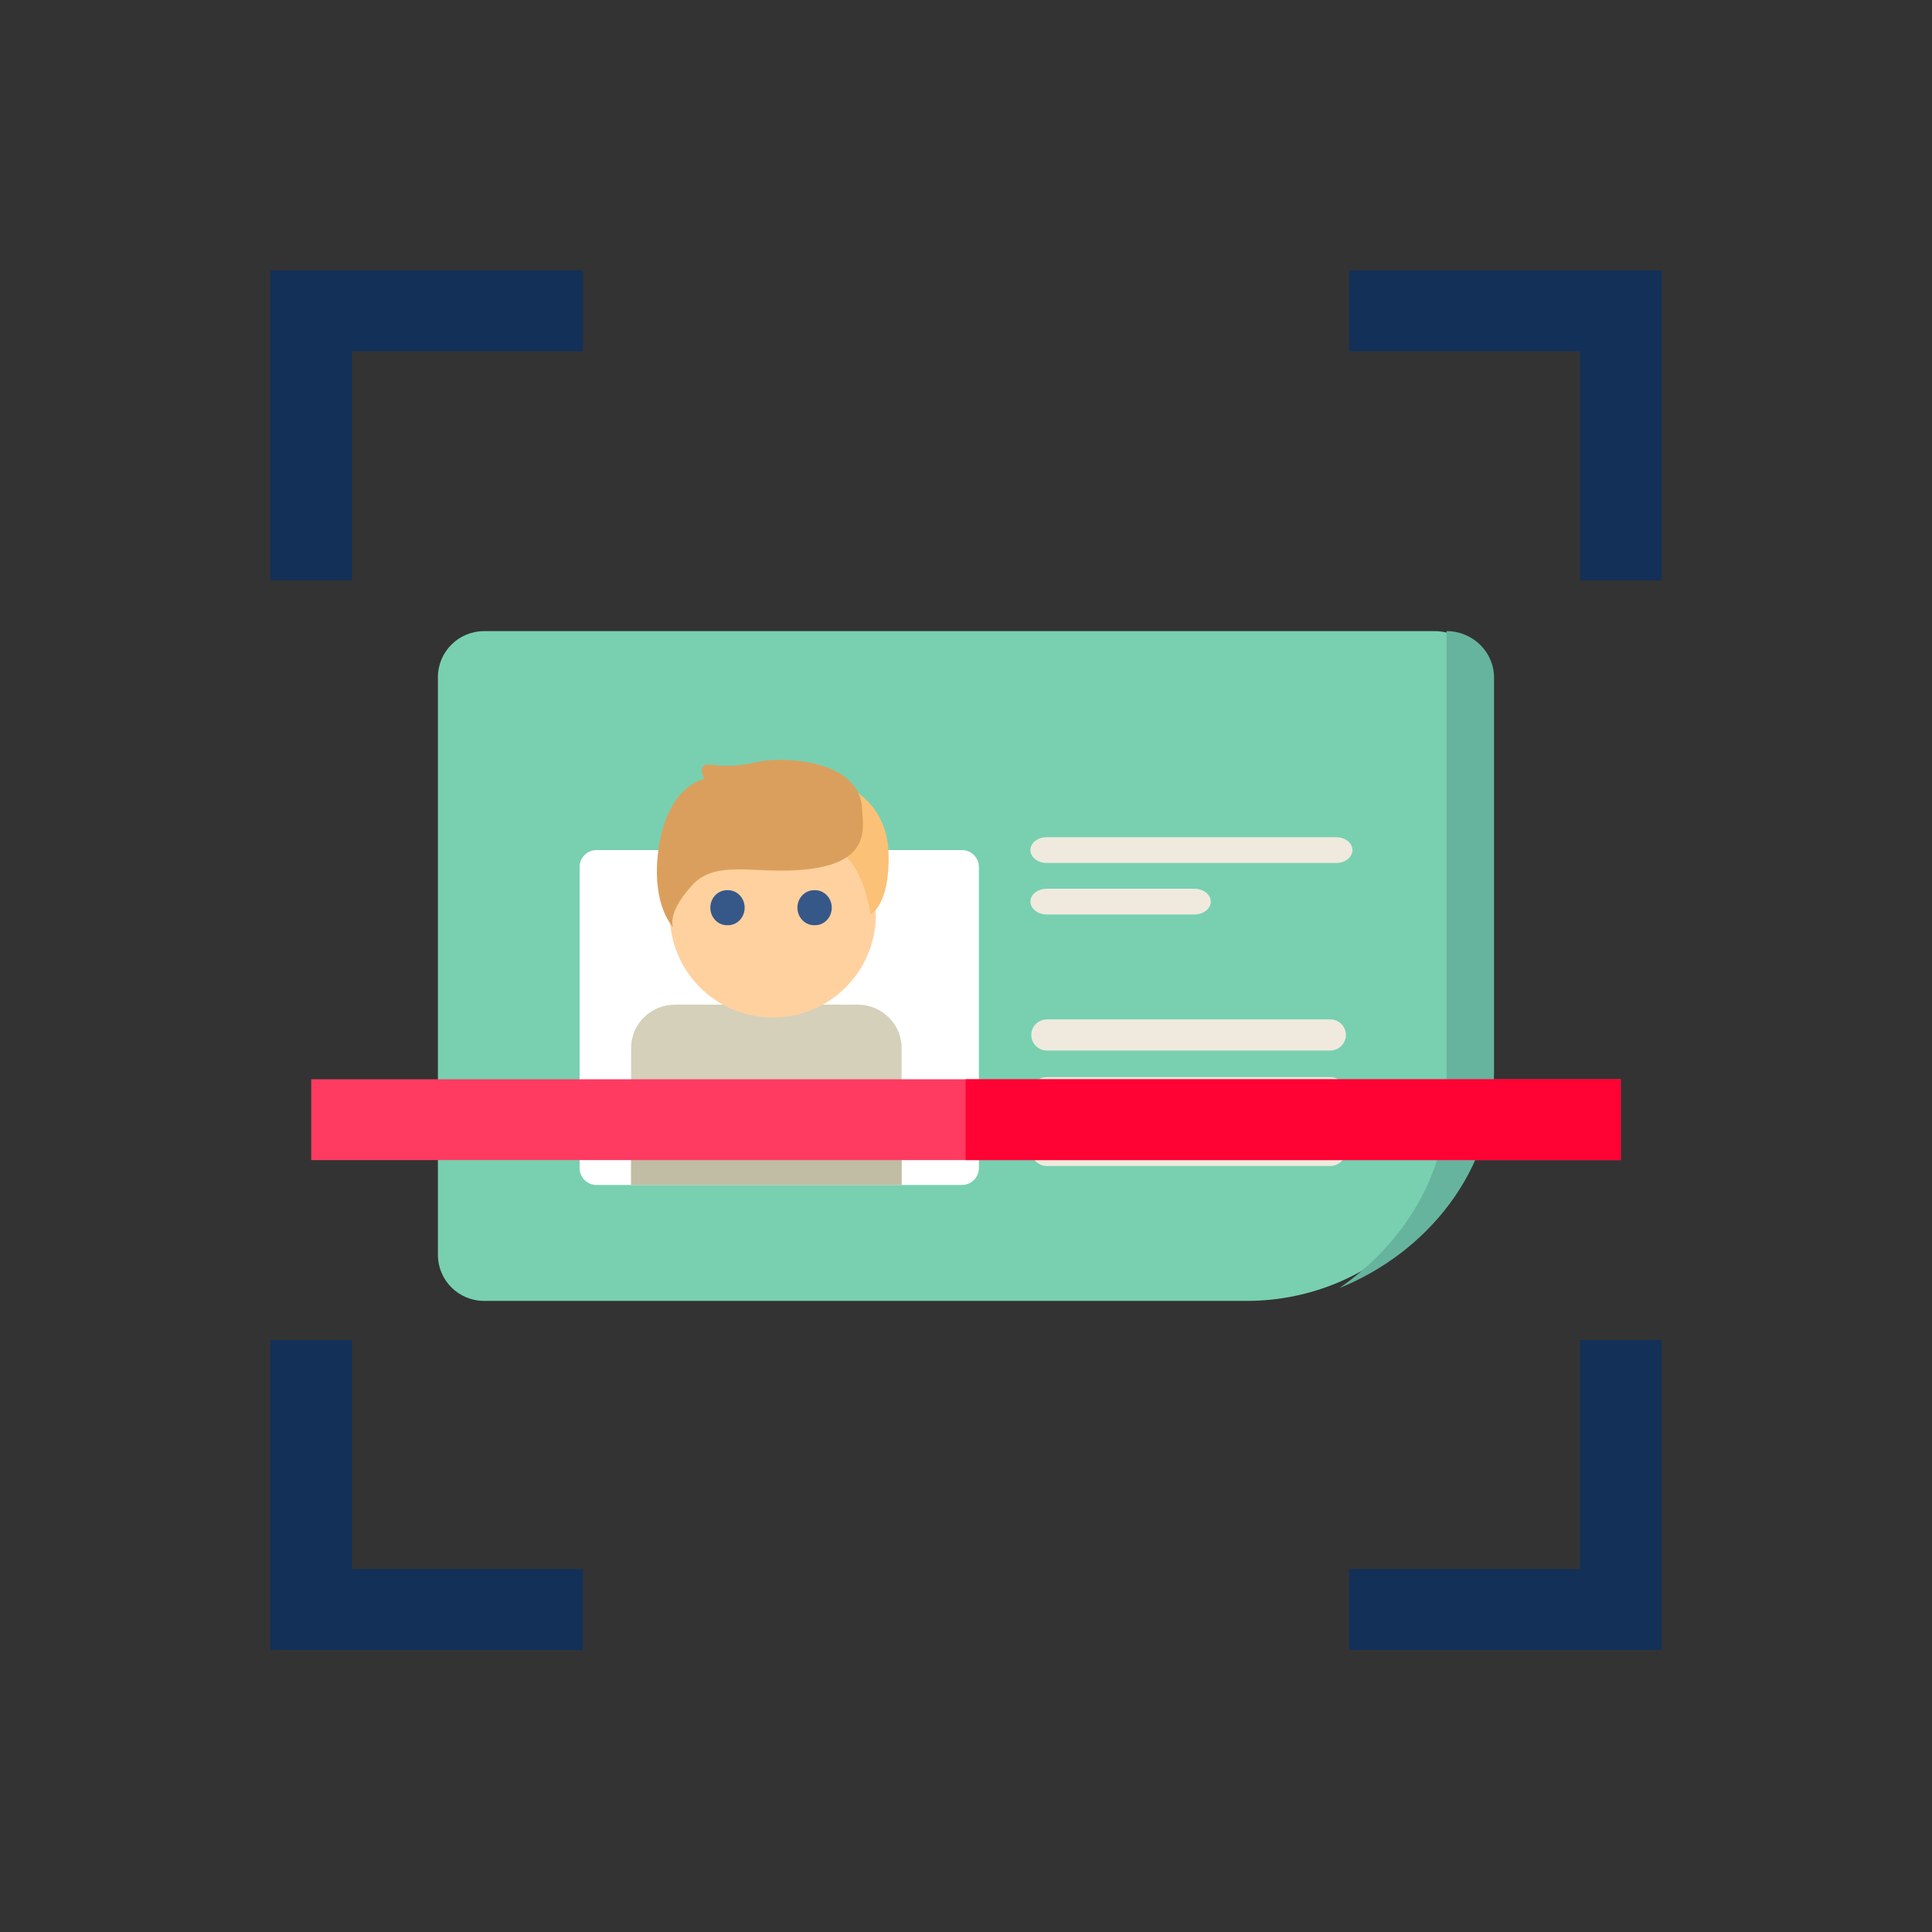 <?xml version="1.0" encoding="UTF-8"?>
<svg fill="none" viewBox="0 0 80 80" xmlns="http://www.w3.org/2000/svg">
<rect x="0" y="0" width="80" height="80" fill="#333333" stroke="none"/>
<g clip-path="url(#a)">
<path d="m51.628 53.867h-31.583c-1.056 0-1.912-0.853-1.912-1.906v-23.921c0-1.053 0.856-1.906 1.912-1.906h39.375c1.056 0 1.912 0.854 1.912 1.906v16.152c0 5.343-4.345 9.675-9.705 9.675z" fill="#78D0B1"/>
<path d="m61.865 28.06v16.328c0 4.085-2.768 7.484-6.4 8.945 2.555-1.77 4.434-4.585 4.434-7.885v-19.315c1.086 0 1.966 0.863 1.966 1.927z" fill="#66B49D"/>
<path d="m24.699 35.2h15.135c0.386 0 0.699 0.314 0.699 0.7v12.466c0 0.387-0.313 0.7-0.699 0.7h-15.135c-0.386 0-0.699-0.314-0.699-0.7v-12.466c0-0.387 0.313-0.7 0.699-0.7z" fill="#fff"/>
<path d="m37.333 43.39v5.677h-11.2v-5.677c0-0.989 0.817-1.79 1.824-1.79h7.551c1.008 0 1.824 0.801 1.824 1.79z" fill="#D4D0BA"/>
<rect x="26.133" y="47.467" width="11.2" height="1.6" fill="#C1BCA4"/>
<path d="m36.268 37.867c0 0.246-0.021 0.487-0.061 0.721-0.342 2.013-2.095 3.546-4.206 3.546-2.199 0-4.009-1.663-4.241-3.8-0.017-0.153-0.026-0.309-0.026-0.467 0-2.356 1.91-4.267 4.267-4.267 0.349 0 0.689 0.042 1.014 0.122 1.069 0.26 1.979 0.923 2.563 1.819 0.436 0.669 0.689 1.468 0.689 2.326z" fill="#FFD19F"/>
<path d="m35.154 32.612s1.603 0.668 1.642 2.782c0.04 2.113-0.754 2.472-0.754 2.472s-0.272-2.388-1.744-2.895c-1.472-0.507-0.349-2.901 0.856-2.359z" fill="#FBC176"/>
<path d="m33.806 35.943c-2.277 0.381-4.081-0.466-5.154 0.72-1.056 1.166-0.783 1.718-0.774 1.737-0.023-0.023-0.856-0.876-0.644-2.966 0.003-0.033 0.007-0.065 0.011-0.098 0.233-2.047 1.161-2.872 1.901-3.08l-0.081-0.284c-0.05-0.176 0.099-0.344 0.282-0.318 0.42 0.061 1.127 0.11 1.884-0.077 0.908-0.224 2.944-0.174 3.922 0.736 0.317 0.294 0.522 0.678 0.543 1.171 0.029 0.672 0.387 2.076-1.89 2.457z" fill="#DB9F5D"/>
<path d="m36.06 45.493v3.491h-1.341v-3.491c0-0.356 0.3-0.645 0.671-0.645s0.671 0.289 0.671 0.645z" fill="#C1BCA4"/>
<path d="m29.095 45.493v3.491h-1.341v-3.491c0-0.356 0.3-0.645 0.671-0.645 0.37 0 0.671 0.289 0.671 0.645z" fill="#C1BCA4"/>
<path d="m30.146 38.311h-0.044c-0.38 0-0.689-0.325-0.689-0.725 0-0.401 0.308-0.725 0.689-0.725h0.044c0.38 0 0.689 0.325 0.689 0.725 0 0.401-0.308 0.725-0.689 0.725z" fill="#365889"/>
<path d="m33.752 38.311h-0.044c-0.38 0-0.689-0.325-0.689-0.725 0-0.401 0.308-0.725 0.689-0.725h0.044c0.38 0 0.689 0.325 0.689 0.725 1e-4 0.401-0.308 0.725-0.689 0.725z" fill="#365889"/>
<path d="m55.335 35.733h-12c-0.368 0-0.667-0.239-0.667-0.533 0-0.295 0.298-0.533 0.667-0.533h12c0.368 0 0.667 0.239 0.667 0.533 0 0.295-0.298 0.533-0.667 0.533z" fill="#EFEADD"/>
<path d="m55.08 43.5h-11.726c-0.36 0-0.651-0.288-0.651-0.645s0.292-0.645 0.651-0.645h11.726c0.36 0 0.651 0.289 0.651 0.645 1e-4 0.356-0.292 0.645-0.651 0.645z" fill="#EFEADD"/>
<path d="m55.08 45.891h-11.726c-0.36 0-0.651-0.288-0.651-0.645s0.292-0.645 0.651-0.645h11.726c0.36 0 0.651 0.288 0.651 0.645 1e-4 0.356-0.292 0.645-0.651 0.645z" fill="#EFEADD"/>
<path d="m55.08 48.282h-11.726c-0.36 0-0.651-0.288-0.651-0.645s0.292-0.645 0.651-0.645h11.726c0.36 0 0.651 0.288 0.651 0.645s-0.292 0.645-0.651 0.645z" fill="#EFEADD"/>
<path d="m49.456 37.866h-6.109c-0.375 0-0.679-0.239-0.679-0.533 0-0.295 0.304-0.533 0.679-0.533h6.109c0.375 0 0.679 0.239 0.679 0.533 1e-4 0.295-0.304 0.533-0.679 0.533z" fill="#EFEADD"/>
<path d="m24.137 68.32h-12.938v-12.83h3.375v9.483h9.562v3.347z" fill="#123058"/>
<path d="m68.801 68.32h-12.938v-3.347h9.562v-9.483h3.375v12.83z" fill="#123058"/>
<path d="m14.574 24.03h-3.375v-12.83h12.938v3.347h-9.562v9.483z" fill="#123058"/>
<path d="m68.801 24.03h-3.375v-9.483h-9.562v-3.347h12.938v12.83z" fill="#123058"/>
<path d="m12.887 44.69h54.225v3.347h-54.225v-3.347z" fill="#FF3B62"/>
<path d="m39.984 44.69h27.127v3.347h-27.127v-3.347z" fill="#FF0335"/>
</g>
<defs>
<clipPath id="a">
<rect width="80" height="80" fill="#fff"/>
</clipPath>
</defs>
</svg>
